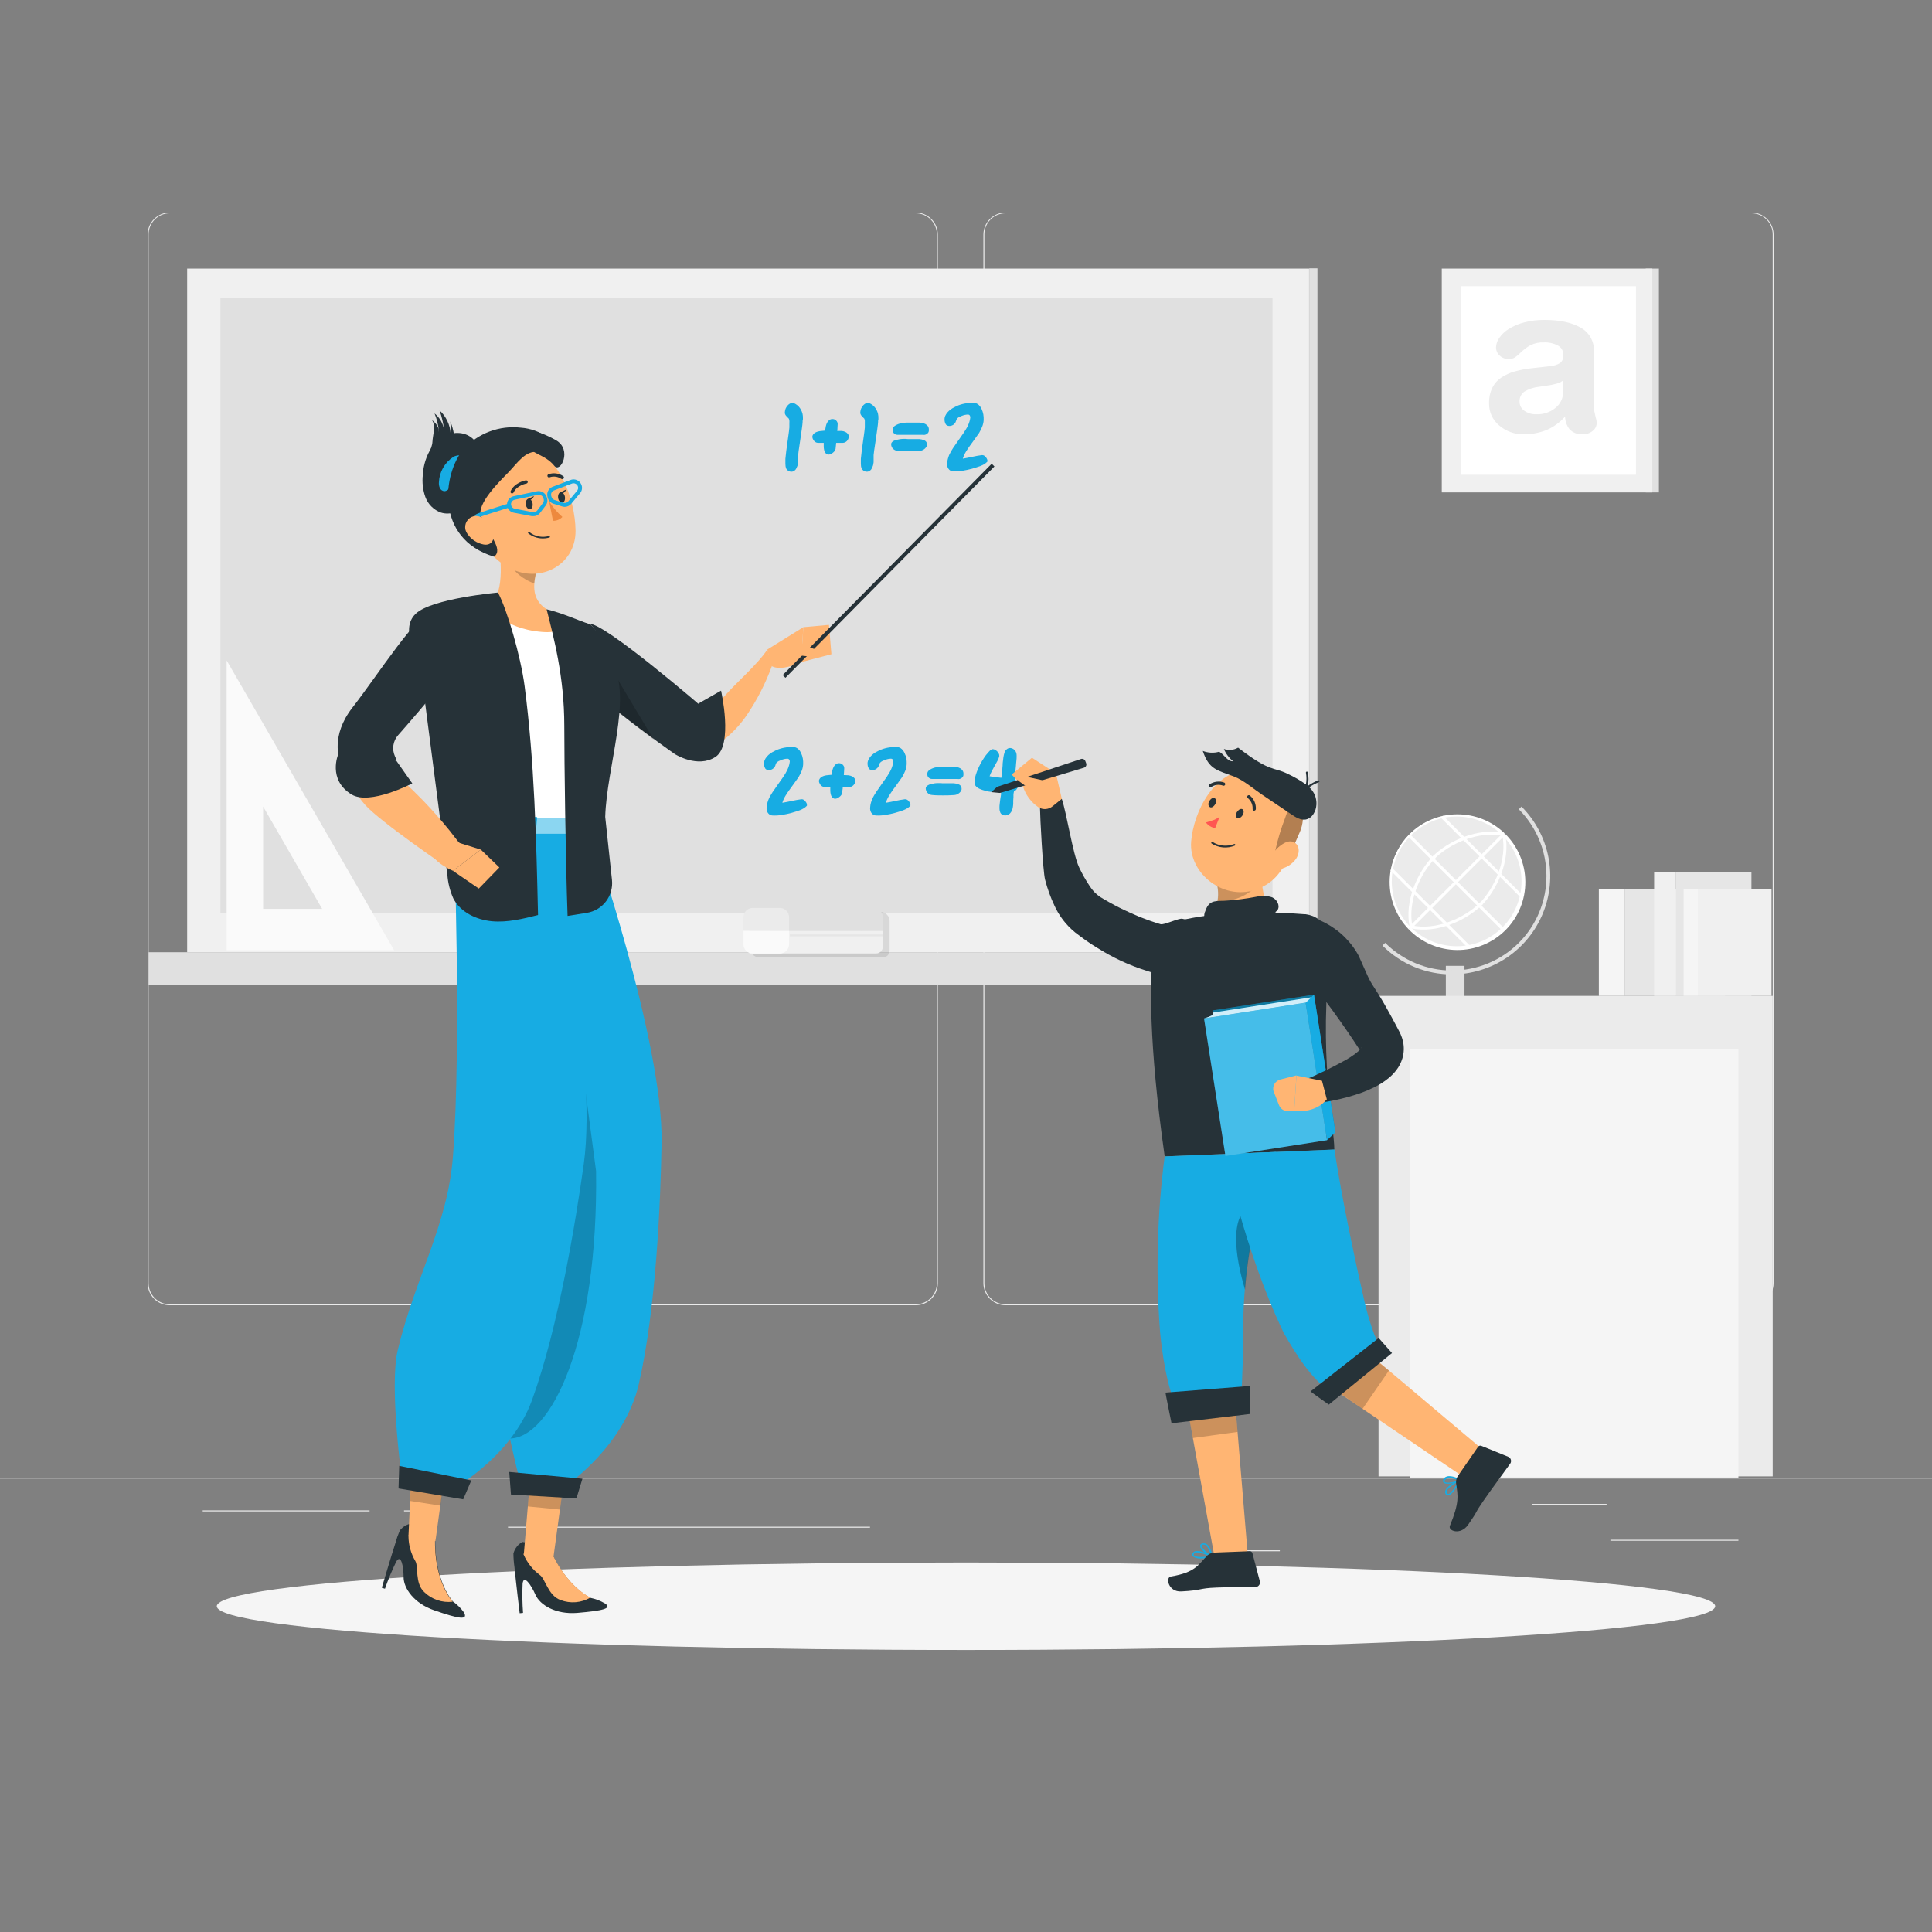 <svg width="500" height="500" viewBox="0 0 500 500" fill="none" xmlns="http://www.w3.org/2000/svg">
<rect x="0" y="0" width="500" height="500" fill="#808080" stroke="none"/>
<path d="M449.9 398.49H416.78V398.74H449.9V398.49Z" fill="#EBEBEB"/>
<path d="M331.22 401.21H322.53V401.46H331.22V401.21Z" fill="#EBEBEB"/>
<path d="M415.78 389.21H396.59V389.46H415.78V389.21Z" fill="#EBEBEB"/>
<path d="M95.65 390.89H52.46V391.14H95.65V390.89Z" fill="#EBEBEB"/>
<path d="M110.89 390.89H104.56V391.14H110.89V390.89Z" fill="#EBEBEB"/>
<path d="M225.15 395.11H131.47V395.36H225.15V395.11Z" fill="#EBEBEB"/>
<path d="M237 337.8H43.91C42.397 337.797 40.947 337.195 39.879 336.124C38.81 335.054 38.21 333.603 38.21 332.09V60.66C38.223 59.156 38.829 57.718 39.896 56.658C40.964 55.599 42.406 55.003 43.91 55H237C238.514 55 239.967 55.602 241.038 56.672C242.108 57.743 242.71 59.196 242.71 60.71V332.09C242.71 333.604 242.108 335.057 241.038 336.128C239.967 337.198 238.514 337.8 237 337.8ZM43.91 55.2C42.464 55.203 41.077 55.779 40.056 56.803C39.034 57.826 38.46 59.214 38.46 60.66V332.09C38.46 333.536 39.034 334.924 40.056 335.947C41.077 336.971 42.464 337.547 43.91 337.55H237C238.447 337.547 239.835 336.971 240.858 335.948C241.881 334.924 242.457 333.537 242.46 332.09V60.66C242.457 59.213 241.881 57.825 240.858 56.802C239.835 55.779 238.447 55.203 237 55.2H43.91Z" fill="#EBEBEB"/>
<path d="M453.31 337.8H260.21C258.696 337.797 257.246 337.195 256.175 336.125C255.105 335.054 254.503 333.604 254.5 332.09V60.66C254.516 59.155 255.124 57.717 256.193 56.658C257.262 55.598 258.705 55.002 260.21 55H453.31C454.812 55.005 456.252 55.602 457.317 56.662C458.382 57.721 458.987 59.158 459 60.66V332.09C459 333.601 458.401 335.05 457.335 336.121C456.268 337.191 454.821 337.795 453.31 337.8ZM260.21 55.2C258.763 55.203 257.375 55.779 256.352 56.802C255.329 57.825 254.753 59.213 254.75 60.66V332.09C254.753 333.537 255.329 334.924 256.352 335.948C257.375 336.971 258.763 337.547 260.21 337.55H453.31C454.757 337.547 456.145 336.971 457.168 335.948C458.191 334.924 458.767 333.537 458.77 332.09V60.66C458.767 59.213 458.191 57.825 457.168 56.802C456.145 55.779 454.757 55.203 453.31 55.2H260.21Z" fill="#EBEBEB"/>
<path d="M500 382.4H0V382.65H500V382.4Z" fill="#EBEBEB"/>
<path d="M429.32 69.51H425.91V127.43H429.32V69.51Z" fill="#E0E0E0"/>
<path d="M427.61 69.51H373.13V127.43H427.61V69.51Z" fill="#F0F0F0"/>
<path d="M423.38 74.07H378.02V122.86H423.38V74.07Z" fill="white"/>
<path d="M412.42 104.09C412.412 104.83 412.465 105.569 412.58 106.3C412.69 106.87 412.82 107.45 412.96 108.02C413.113 108.455 413.204 108.91 413.23 109.37C413.235 109.785 413.143 110.196 412.96 110.57C412.778 110.943 412.511 111.269 412.18 111.52C411.475 112.102 410.584 112.411 409.67 112.39C409.037 112.446 408.399 112.361 407.803 112.141C407.206 111.922 406.666 111.573 406.22 111.12C405.47 110.178 405.055 109.014 405.04 107.81C403.705 109.324 402.048 110.52 400.19 111.31C398.303 112.053 396.288 112.42 394.26 112.39C391.981 112.422 389.767 111.626 388.03 110.15C387.173 109.453 386.488 108.568 386.027 107.564C385.566 106.561 385.341 105.464 385.37 104.36C385.329 102.98 385.613 101.61 386.2 100.36C386.73 99.293 387.53 98.383 388.52 97.72C389.587 97.009 390.762 96.475 392 96.14C393.437 95.735 394.905 95.454 396.39 95.3L401.19 94.76C402.081 94.692 402.945 94.425 403.72 93.98C404.033 93.728 404.276 93.4 404.427 93.027C404.577 92.654 404.63 92.249 404.58 91.85C404.601 91.355 404.481 90.865 404.233 90.436C403.985 90.007 403.62 89.658 403.18 89.43C402.089 88.852 400.864 88.572 399.63 88.62C398.42 88.561 397.215 88.801 396.12 89.32C395.176 89.851 394.305 90.503 393.53 91.26C393.08 91.736 392.576 92.159 392.03 92.52C391.575 92.796 391.052 92.939 390.52 92.93C389.634 92.959 388.772 92.64 388.12 92.04C387.819 91.773 387.578 91.445 387.414 91.078C387.251 90.71 387.167 90.312 387.17 89.91C387.2 89.028 387.492 88.175 388.01 87.46C388.657 86.525 389.491 85.735 390.46 85.14C391.698 84.371 393.047 83.798 394.46 83.44C396.177 82.993 397.946 82.778 399.72 82.8C403.673 82.8 406.79 83.467 409.07 84.8C410.154 85.392 411.05 86.277 411.655 87.354C412.26 88.431 412.549 89.656 412.49 90.89L412.42 104.09ZM404.55 98.43C404.151 98.773 403.684 99.029 403.18 99.18C402.523 99.382 401.856 99.546 401.18 99.67L398.32 100.1C396.964 100.225 395.655 100.656 394.49 101.36C394.081 101.658 393.753 102.054 393.538 102.512C393.323 102.97 393.227 103.475 393.26 103.98C393.261 104.428 393.369 104.869 393.574 105.267C393.779 105.665 394.076 106.009 394.44 106.27C395.362 106.936 396.484 107.268 397.62 107.21C399.441 107.288 401.224 106.682 402.62 105.51C403.214 105.026 403.694 104.416 404.024 103.725C404.355 103.033 404.527 102.277 404.53 101.51L404.55 98.43Z" fill="#EBEBEB"/>
<path d="M446.45 230.04H420.44V257.73H446.45V230.04Z" fill="#E6E6E6"/>
<path d="M420.44 230.04H413.78V257.73H420.44V230.04Z" fill="#F5F5F5"/>
<path d="M453.27 225.77H433.73V257.73H453.27V225.77Z" fill="#E6E6E6"/>
<path d="M433.74 225.77H428.09V257.73H433.74V225.77Z" fill="#F0F0F0"/>
<path d="M458.47 230.04H439.49V257.73H458.47V230.04Z" fill="#F0F0F0"/>
<path d="M439.48 230.04H435.72V257.73H439.48V230.04Z" fill="#F5F5F5"/>
<path d="M379.01 249.96H374.18V260.3H379.01V249.96Z" fill="#E0E0E0"/>
<path d="M375.78 252.17C372.435 252.179 369.122 251.524 366.032 250.244C362.943 248.963 360.138 247.082 357.78 244.71L358.49 244.01C363.074 248.594 369.292 251.17 375.775 251.17C382.258 251.17 388.476 248.594 393.06 244.01C397.644 239.426 400.22 233.208 400.22 226.725C400.22 220.242 397.644 214.024 393.06 209.44L393.76 208.74C397.314 212.3 399.733 216.834 400.712 221.769C401.691 226.703 401.185 231.817 399.259 236.464C397.333 241.112 394.073 245.084 389.89 247.879C385.708 250.675 380.791 252.168 375.76 252.17H375.78Z" fill="#E0E0E0"/>
<path d="M458.77 257.73H356.76V382.08H458.77V257.73Z" fill="#EBEBEB"/>
<path d="M449.9 271.59H364.91V382.39H449.9V271.59Z" fill="#F5F5F5"/>
<path d="M376.95 245.24C386.433 245.24 394.12 237.553 394.12 228.07C394.12 218.587 386.433 210.9 376.95 210.9C367.467 210.9 359.78 218.587 359.78 228.07C359.78 237.553 367.467 245.24 376.95 245.24Z" fill="#EBEBEB"/>
<path d="M364.57 240.51C361.369 237.198 359.598 232.762 359.637 228.157C359.676 223.551 361.523 219.146 364.779 215.889C368.036 212.633 372.442 210.786 377.047 210.747C381.652 210.708 386.089 212.479 389.4 215.68L388.85 216.23C387.289 214.672 385.437 213.436 383.399 212.594C381.36 211.752 379.176 211.319 376.971 211.321C374.765 211.323 372.582 211.759 370.545 212.605C368.508 213.451 366.658 214.689 365.1 216.25C363.542 217.811 362.306 219.663 361.464 221.701C360.622 223.74 360.189 225.924 360.191 228.129C360.193 230.334 360.629 232.518 361.475 234.555C362.321 236.592 363.559 238.442 365.12 240L364.57 240.51Z" fill="white"/>
<path d="M364.57 240.51L365.12 239.97C366.679 241.528 368.529 242.764 370.566 243.607C372.602 244.45 374.785 244.884 376.989 244.883C379.193 244.883 381.375 244.448 383.411 243.604C385.447 242.76 387.297 241.524 388.855 239.965C390.413 238.406 391.649 236.556 392.492 234.519C393.335 232.483 393.769 230.3 393.768 228.096C393.768 225.892 393.333 223.71 392.489 221.674C391.645 219.638 390.409 217.788 388.85 216.23L389.4 215.68C391.076 217.3 392.413 219.238 393.332 221.38C394.252 223.522 394.736 225.826 394.755 228.157C394.775 230.488 394.331 232.8 393.448 234.957C392.565 237.114 391.261 239.075 389.613 240.723C387.965 242.371 386.004 243.675 383.847 244.558C381.69 245.441 379.378 245.885 377.047 245.865C374.716 245.846 372.412 245.362 370.27 244.442C368.128 243.523 366.19 242.186 364.57 240.51Z" fill="white"/>
<path d="M383.33 234.44L382.78 233.9C386.78 229.9 390.15 222.45 388.78 216.04L389.53 215.88C391 222.56 387.5 230.27 383.33 234.44Z" fill="white"/>
<path d="M365.13 240.25L365.3 239.49C371.7 240.89 379.13 237.55 383.15 233.49L383.7 234.03C379.53 238.25 371.81 241.71 365.13 240.25Z" fill="white"/>
<path d="M371.19 222.3L370.64 221.76C374.81 217.58 382.53 214.12 389.21 215.58L389.04 216.34C382.64 214.94 375.21 218.28 371.19 222.3Z" fill="white"/>
<path d="M364.84 240C363.38 233.32 366.84 225.61 371.01 221.43L371.56 221.98C367.56 225.98 364.19 233.43 365.56 239.84L364.84 240Z" fill="white"/>
<path d="M388.858 215.682L364.576 239.964L365.121 240.509L389.403 216.227L388.858 215.682Z" fill="white"/>
<path d="M373.448 211.086L372.903 211.63L393.459 232.186L394.003 231.642L373.448 211.086Z" fill="white"/>
<path d="M364.911 215.896L364.366 216.441L388.634 240.709L389.179 240.164L364.911 215.896Z" fill="white"/>
<path d="M360.369 224.697L359.825 225.242L379.836 245.253L380.38 244.708L360.369 224.697Z" fill="white"/>
<path d="M350.93 246.44H38.46V254.85H350.93V246.44Z" fill="#E0E0E0"/>
<path d="M340.95 69.44H338.82V246.37H340.95V69.44Z" fill="#E0E0E0"/>
<path d="M58.8 77.2H57.05V236.4H58.8V77.2Z" fill="#E0E0E0"/>
<path d="M338.79 69.51H48.44V246.44H338.79V69.51Z" fill="#F0F0F0"/>
<path d="M329.33 77.2H57.05V236.4H329.33V77.2Z" fill="#E0E0E0"/>
<path d="M58.66 170.92V245.92H102L58.66 170.92ZM68.1 208.74L83.37 235.21H68.1V208.74Z" fill="#FAFAFA"/>
<path opacity="0.1" d="M227.86 236H195.68V236.16C195.234 236.332 194.851 236.636 194.581 237.03C194.312 237.425 194.168 237.892 194.17 238.37V245.42C194.168 245.898 194.312 246.365 194.581 246.76C194.851 247.154 195.234 247.458 195.68 247.63V247.79H228.47C228.937 247.79 229.384 247.605 229.715 247.275C230.045 246.944 230.23 246.497 230.23 246.03V238.37C230.23 237.741 229.98 237.139 229.536 236.694C229.091 236.25 228.489 236 227.86 236Z" fill="black"/>
<path d="M228.48 240.87V245C228.48 245.232 228.434 245.462 228.345 245.676C228.256 245.89 228.125 246.084 227.961 246.248C227.796 246.412 227.601 246.541 227.387 246.629C227.172 246.717 226.942 246.761 226.71 246.76H193.92V240.86L228.48 240.87Z" fill="#F0F0F0"/>
<path d="M193.92 240.87V235H226.11C226.739 235 227.341 235.25 227.786 235.694C228.23 236.139 228.48 236.741 228.48 237.37V240.89L193.92 240.87Z" fill="#E0E0E0"/>
<path d="M204.21 240.87V244.4C204.207 245.028 203.957 245.629 203.513 246.073C203.069 246.517 202.468 246.767 201.84 246.77H194.78C194.469 246.77 194.161 246.709 193.873 246.59C193.586 246.47 193.324 246.296 193.104 246.076C192.884 245.856 192.71 245.595 192.59 245.307C192.471 245.019 192.41 244.711 192.41 244.4V240.87H204.21Z" fill="#FAFAFA"/>
<path d="M192.41 240.87V237.35C192.41 237.039 192.471 236.731 192.59 236.443C192.71 236.155 192.884 235.894 193.104 235.674C193.324 235.454 193.586 235.279 193.873 235.16C194.161 235.041 194.469 234.98 194.78 234.98H201.84C202.468 234.983 203.069 235.233 203.513 235.677C203.957 236.121 204.207 236.722 204.21 237.35V240.87H192.41Z" fill="#EBEBEB"/>
<path d="M228.47 241.83H204.42V242.33H228.47V241.83Z" fill="#E6E6E6"/>
<path d="M250 427.01C357.082 427.01 443.89 421.942 443.89 415.69C443.89 409.438 357.082 404.37 250 404.37C142.917 404.37 56.11 409.438 56.11 415.69C56.11 421.942 142.917 427.01 250 427.01Z" fill="#F5F5F5"/>
<path d="M207.73 108.81C207.73 109.56 207.6 110.31 207.51 111.05C207.42 111.79 207.3 112.53 207.19 113.29C207.08 114.05 206.98 114.79 206.86 115.54C206.74 116.29 206.63 117.05 206.56 117.8C206.57 117.98 206.57 118.16 206.56 118.34C206.549 118.52 206.549 118.7 206.56 118.88C206.57 119.053 206.57 119.227 206.56 119.4C206.56 119.58 206.56 119.75 206.51 119.92C206.488 120.141 206.441 120.359 206.37 120.57C206.3 120.78 206.213 120.984 206.11 121.18C206.016 121.397 205.872 121.589 205.69 121.74C205.516 121.894 205.306 122 205.08 122.05C204.764 122.109 204.438 122.063 204.15 121.92C203.872 121.785 203.642 121.569 203.49 121.3C203.409 121.107 203.349 120.906 203.31 120.7C203.278 120.488 203.262 120.274 203.26 120.06C203.245 119.84 203.245 119.62 203.26 119.4C203.26 119.18 203.26 118.97 203.26 118.75C203.32 118.09 203.4 117.43 203.48 116.75C203.56 116.07 203.65 115.41 203.75 114.75C203.85 114.09 203.94 113.38 204.04 112.69C204.14 112 204.23 111.32 204.29 110.63C204.29 110.44 204.29 110.25 204.29 110.05C204.29 109.85 204.29 109.64 204.29 109.45C204.31 109.257 204.31 109.063 204.29 108.87C204.271 108.683 204.22 108.5 204.14 108.33C204.01 108.21 203.88 108.09 203.75 107.95C203.616 107.823 203.492 107.686 203.38 107.54C203.276 107.393 203.196 107.231 203.14 107.06C203.099 106.876 203.099 106.684 203.14 106.5C203.164 106.235 203.228 105.976 203.33 105.73C203.438 105.482 203.58 105.25 203.75 105.04C203.918 104.827 204.121 104.644 204.35 104.5C204.581 104.354 204.84 104.258 205.11 104.22C205.244 104.254 205.375 104.301 205.5 104.36L205.87 104.55C206.176 104.73 206.456 104.952 206.7 105.21C206.939 105.473 207.144 105.766 207.31 106.08C207.476 106.397 207.604 106.733 207.69 107.08C207.772 107.441 207.808 107.81 207.8 108.18C207.795 108.283 207.795 108.387 207.8 108.49L207.73 108.81Z" fill="#17ACE3"/>
<path d="M219.63 113.23C219.604 113.409 219.546 113.581 219.46 113.74C219.371 113.901 219.26 114.049 219.13 114.18C218.996 114.302 218.844 114.404 218.68 114.48C218.513 114.557 218.333 114.601 218.15 114.61C217.863 114.61 217.573 114.61 217.28 114.61C216.99 114.61 216.7 114.61 216.4 114.61C216.4 114.86 216.34 115.11 216.33 115.37C216.318 115.628 216.291 115.885 216.25 116.14C216.215 116.351 216.129 116.55 216 116.72C215.871 116.889 215.719 117.041 215.55 117.17C215.378 117.313 215.186 117.431 214.98 117.52C214.778 117.607 214.56 117.651 214.34 117.65C214.052 117.603 213.793 117.445 213.62 117.21C213.447 116.98 213.331 116.713 213.28 116.43C213.211 116.125 213.178 115.813 213.18 115.5C213.18 115.18 213.18 114.88 213.18 114.61H212.43H211.66C211.451 114.604 211.247 114.542 211.07 114.43C210.891 114.329 210.737 114.189 210.62 114.02C210.497 113.854 210.396 113.672 210.32 113.48C210.242 113.28 210.217 113.062 210.25 112.85C210.343 112.545 210.533 112.279 210.79 112.09C211.047 111.907 211.335 111.772 211.64 111.69C211.967 111.604 212.302 111.55 212.64 111.53L213.57 111.44V111.2C213.605 110.901 213.655 110.604 213.72 110.31C213.789 109.998 213.896 109.696 214.04 109.41C214.185 109.146 214.378 108.912 214.61 108.72C214.864 108.526 215.18 108.43 215.5 108.45C215.673 108.45 215.843 108.487 216 108.56C216.152 108.632 216.291 108.73 216.41 108.85C216.529 108.964 216.624 109.1 216.69 109.25C216.754 109.409 216.788 109.579 216.79 109.75C216.754 110.045 216.737 110.343 216.74 110.64C216.741 110.938 216.717 111.236 216.67 111.53H216.95C217.253 111.511 217.557 111.511 217.86 111.53C218.167 111.566 218.467 111.647 218.75 111.77C219.011 111.884 219.24 112.059 219.42 112.28C219.524 112.412 219.597 112.567 219.634 112.731C219.67 112.895 219.669 113.066 219.63 113.23Z" fill="#17ACE3"/>
<path d="M227.26 108.81C227.26 109.56 227.13 110.31 227.04 111.05C226.95 111.79 226.84 112.53 226.72 113.29C226.6 114.05 226.51 114.79 226.39 115.54C226.27 116.29 226.16 117.05 226.09 117.8C226.1 117.98 226.1 118.16 226.09 118.34C226.079 118.52 226.079 118.7 226.09 118.88C226.1 119.053 226.1 119.227 226.09 119.4C226.09 119.58 226.09 119.75 226.04 119.92C226.018 120.141 225.971 120.359 225.9 120.57C225.83 120.78 225.743 120.984 225.64 121.18C225.546 121.397 225.402 121.589 225.22 121.74C225.046 121.894 224.836 122 224.61 122.05C224.294 122.109 223.968 122.063 223.68 121.92C223.404 121.782 223.175 121.567 223.02 121.3C222.939 121.107 222.879 120.906 222.84 120.7C222.808 120.488 222.792 120.274 222.79 120.06C222.775 119.84 222.775 119.62 222.79 119.4C222.79 119.18 222.79 118.97 222.79 118.75C222.85 118.09 222.93 117.43 223.01 116.75C223.09 116.07 223.18 115.41 223.28 114.75C223.38 114.09 223.47 113.38 223.57 112.69C223.67 112 223.76 111.32 223.82 110.63C223.82 110.44 223.82 110.25 223.82 110.05C223.82 109.85 223.82 109.64 223.82 109.45C223.84 109.257 223.84 109.063 223.82 108.87C223.801 108.683 223.75 108.5 223.67 108.33C223.54 108.21 223.41 108.09 223.28 107.95C223.146 107.823 223.022 107.686 222.91 107.54C222.806 107.393 222.726 107.231 222.67 107.06C222.629 106.876 222.629 106.684 222.67 106.5C222.694 106.235 222.758 105.976 222.86 105.73C222.968 105.482 223.11 105.25 223.28 105.04C223.448 104.827 223.651 104.644 223.88 104.5C224.111 104.354 224.37 104.258 224.64 104.22C224.774 104.254 224.905 104.301 225.03 104.36L225.4 104.55C225.706 104.73 225.986 104.952 226.23 105.21C226.469 105.473 226.674 105.766 226.84 106.08C227.011 106.395 227.139 106.731 227.22 107.08C227.302 107.441 227.338 107.81 227.33 108.18C227.325 108.283 227.325 108.387 227.33 108.49L227.26 108.81Z" fill="#17ACE3"/>
<path d="M239.9 115.28C239.841 115.486 239.738 115.677 239.6 115.84C239.47 116.009 239.315 116.157 239.14 116.28C238.968 116.402 238.779 116.5 238.58 116.57C238.383 116.648 238.172 116.689 237.96 116.69C236.96 116.76 236.03 116.79 235.07 116.78C234.11 116.77 233.17 116.78 232.22 116.67C232.007 116.656 231.799 116.598 231.61 116.5C231.428 116.412 231.262 116.294 231.12 116.15C230.978 115.999 230.86 115.827 230.77 115.64C230.684 115.444 230.636 115.234 230.63 115.02C230.614 114.862 230.653 114.703 230.74 114.57C230.818 114.441 230.924 114.332 231.05 114.25C231.176 114.156 231.314 114.078 231.46 114.02L231.89 113.87C232.219 113.782 232.553 113.711 232.89 113.66C233.221 113.613 233.555 113.589 233.89 113.59H234.43L234.97 113.64C235.34 113.64 235.72 113.64 236.11 113.64H236.73H237.03C237.133 113.655 237.237 113.655 237.34 113.64H237.91C238.115 113.655 238.319 113.685 238.52 113.73C238.715 113.77 238.905 113.827 239.09 113.9C239.261 113.967 239.42 114.061 239.56 114.18C239.692 114.302 239.789 114.458 239.84 114.63C239.911 114.839 239.931 115.062 239.9 115.28ZM240.38 111.28C240.409 111.478 240.377 111.68 240.29 111.86C240.2 112.026 240.073 112.17 239.92 112.28C239.761 112.397 239.581 112.482 239.39 112.53C239.202 112.564 239.008 112.564 238.82 112.53H232.28C232.083 112.54 231.886 112.499 231.71 112.41C231.544 112.328 231.398 112.213 231.28 112.07C231.166 111.923 231.087 111.752 231.05 111.57C231 111.38 231 111.18 231.05 110.99C231.077 110.822 231.145 110.664 231.25 110.53C231.352 110.399 231.474 110.285 231.61 110.19C231.748 110.093 231.896 110.009 232.05 109.94L232.5 109.74C232.824 109.621 233.159 109.538 233.5 109.49L234.5 109.37H235.01C235.18 109.359 235.35 109.359 235.52 109.37C235.86 109.37 236.2 109.37 236.52 109.37H236.84C236.95 109.38 237.06 109.38 237.17 109.37H237.5H237.84C238.133 109.375 238.424 109.408 238.71 109.47C239.001 109.526 239.281 109.627 239.54 109.77C239.787 109.907 239.999 110.098 240.16 110.33C240.335 110.607 240.412 110.934 240.38 111.26V111.28Z" fill="#17ACE3"/>
<path d="M255.55 119.45C255.294 119.727 254.998 119.963 254.67 120.15C254.352 120.339 254.017 120.5 253.67 120.63C253.32 120.76 252.96 120.88 252.6 120.99C252.24 121.1 251.88 121.2 251.54 121.31C250.74 121.52 249.94 121.7 249.12 121.83C248.308 121.969 247.483 122.02 246.66 121.98C246.398 121.986 246.14 121.912 245.92 121.77C245.714 121.636 245.54 121.458 245.41 121.25C245.271 121.03 245.176 120.786 245.13 120.53C245.096 120.271 245.096 120.009 245.13 119.75C245.158 119.412 245.218 119.077 245.31 118.75C245.397 118.409 245.507 118.075 245.64 117.75C245.779 117.438 245.936 117.134 246.11 116.84C246.28 116.54 246.46 116.25 246.64 115.97L248.03 113.97L249.43 111.97C249.62 111.69 249.81 111.39 249.99 111.08C250.178 110.785 250.345 110.478 250.49 110.16C250.64 109.835 250.77 109.501 250.88 109.16C250.984 108.834 251.058 108.499 251.1 108.16C251.12 108.051 251.12 107.939 251.1 107.83C251.08 107.731 251.043 107.636 250.99 107.55C250.938 107.469 250.865 107.404 250.78 107.36C250.686 107.298 250.572 107.273 250.46 107.29C250.197 107.299 249.936 107.332 249.68 107.39C249.421 107.45 249.167 107.53 248.92 107.63L248.23 107.92C248.001 108.036 247.8 108.2 247.64 108.4L247.54 108.63L247.45 108.84L247.38 109.05C247.331 109.223 247.246 109.383 247.13 109.52C247.022 109.667 246.894 109.798 246.75 109.91C246.601 110.01 246.439 110.09 246.27 110.15C246.103 110.209 245.927 110.239 245.75 110.24C245.513 110.261 245.276 110.208 245.07 110.09C244.966 110.032 244.875 109.953 244.803 109.859C244.731 109.764 244.679 109.655 244.65 109.54C244.539 109.34 244.474 109.118 244.46 108.89C244.435 108.657 244.435 108.423 244.46 108.19C244.52 107.832 244.657 107.491 244.86 107.19C245.065 106.867 245.314 106.574 245.6 106.32C245.889 106.059 246.204 105.828 246.54 105.63C246.88 105.44 247.22 105.26 247.54 105.11C248.24 104.796 248.975 104.568 249.73 104.43C250.476 104.297 251.233 104.243 251.99 104.27C252.464 104.269 252.922 104.448 253.27 104.77C253.607 105.083 253.873 105.465 254.05 105.89C254.253 106.319 254.398 106.773 254.48 107.24C254.56 107.719 254.59 108.205 254.57 108.69C254.542 109.288 254.41 109.877 254.18 110.43C253.958 110.994 253.69 111.539 253.38 112.06L252.2 113.72C251.81 114.27 251.42 114.81 251.01 115.36C250.6 115.91 250.28 116.42 249.95 116.96C249.617 117.503 249.358 118.088 249.18 118.7C250.01 118.56 250.83 118.4 251.65 118.22C252.47 118.04 253.29 117.89 254.11 117.78C254.324 117.763 254.538 117.816 254.72 117.93C254.89 118.047 255.039 118.192 255.16 118.36C255.283 118.508 255.384 118.673 255.46 118.85C255.539 119.04 255.57 119.246 255.55 119.45Z" fill="#17ACE3"/>
<path d="M208.83 208.52C208.578 208.797 208.284 209.033 207.96 209.22C207.641 209.408 207.306 209.568 206.96 209.7C206.6 209.83 206.25 209.95 205.88 210.06L204.83 210.38C204.03 210.59 203.22 210.77 202.4 210.9C201.588 211.04 200.763 211.09 199.94 211.05C199.681 211.055 199.426 210.982 199.21 210.84C198.999 210.709 198.821 210.531 198.69 210.32C198.559 210.097 198.468 209.854 198.42 209.6C198.381 209.341 198.381 209.078 198.42 208.82C198.439 208.481 198.496 208.146 198.59 207.82C198.675 207.478 198.789 207.143 198.93 206.82C199.065 206.508 199.219 206.204 199.39 205.91C199.57 205.61 199.74 205.32 199.92 205.04L201.31 203.04L202.72 201.04L203.28 200.15C203.462 199.849 203.629 199.538 203.78 199.22C203.929 198.895 204.056 198.561 204.16 198.22C204.269 197.896 204.343 197.56 204.38 197.22C204.4 197.111 204.4 196.999 204.38 196.89C204.36 196.791 204.323 196.696 204.27 196.61C204.218 196.529 204.145 196.464 204.06 196.42C203.961 196.36 203.845 196.335 203.73 196.35C203.467 196.359 203.206 196.392 202.95 196.45C202.694 196.509 202.443 196.589 202.2 196.69C201.97 196.78 201.74 196.87 201.51 196.98C201.276 197.093 201.071 197.257 200.91 197.46L200.81 197.69L200.72 197.9L200.66 198.11C200.607 198.281 200.522 198.44 200.41 198.58C200.301 198.726 200.169 198.854 200.02 198.96C199.876 199.07 199.713 199.155 199.54 199.21C199.376 199.269 199.204 199.299 199.03 199.3C198.79 199.322 198.549 199.27 198.34 199.15C198.236 199.092 198.145 199.013 198.073 198.919C198.001 198.824 197.949 198.715 197.92 198.6C197.808 198.401 197.746 198.178 197.74 197.95C197.72 197.717 197.72 197.483 197.74 197.25C197.8 196.892 197.937 196.551 198.14 196.25C198.351 195.931 198.599 195.639 198.88 195.38C199.173 195.119 199.491 194.888 199.83 194.69C200.154 194.499 200.488 194.326 200.83 194.17C201.534 193.858 202.273 193.629 203.03 193.49C203.772 193.357 204.526 193.304 205.28 193.33C205.755 193.327 206.213 193.506 206.56 193.83C206.903 194.138 207.169 194.522 207.34 194.95C207.547 195.377 207.691 195.832 207.77 196.3C207.85 196.779 207.88 197.265 207.86 197.75C207.83 198.347 207.702 198.935 207.48 199.49C207.25 200.052 206.98 200.597 206.67 201.12L205.49 202.78C205.11 203.33 204.71 203.87 204.3 204.42C203.89 204.97 203.58 205.48 203.24 206.02C202.911 206.565 202.652 207.15 202.47 207.76C203.3 207.62 204.13 207.46 204.95 207.28C205.77 207.1 206.58 206.95 207.41 206.84C207.621 206.825 207.831 206.878 208.01 206.99C208.183 207.104 208.332 207.25 208.45 207.42C208.58 207.565 208.684 207.731 208.76 207.91C208.829 208.105 208.853 208.314 208.83 208.52Z" fill="#17ACE3"/>
<path d="M221.33 202.3C221.308 202.48 221.251 202.653 221.16 202.81C221.071 202.971 220.96 203.119 220.83 203.25C220.696 203.372 220.544 203.474 220.38 203.55C220.217 203.627 220.04 203.671 219.86 203.68C219.56 203.68 219.27 203.68 218.98 203.68C218.69 203.68 218.4 203.68 218.1 203.68C218.1 203.93 218.1 204.18 218.03 204.44C218.018 204.698 217.991 204.955 217.95 205.21C217.919 205.422 217.833 205.622 217.7 205.79C217.571 205.959 217.419 206.111 217.25 206.24C217.08 206.381 216.891 206.499 216.69 206.59C216.484 206.677 216.263 206.721 216.04 206.72C215.752 206.673 215.493 206.515 215.32 206.28C215.152 206.047 215.036 205.781 214.98 205.5C214.916 205.194 214.883 204.883 214.88 204.57C214.88 204.25 214.88 203.95 214.88 203.68H214.14H213.37C213.158 203.672 212.951 203.61 212.77 203.5C212.591 203.399 212.437 203.259 212.32 203.09C212.204 202.921 212.106 202.74 212.03 202.55C211.939 202.353 211.914 202.132 211.96 201.92C212.053 201.615 212.243 201.349 212.5 201.16C212.755 200.979 213.039 200.844 213.34 200.76C213.667 200.675 214.002 200.621 214.34 200.6L215.27 200.51V200.27C215.305 199.971 215.355 199.674 215.42 199.38C215.488 199.066 215.599 198.763 215.75 198.48C215.888 198.212 216.083 197.977 216.32 197.79C216.573 197.593 216.89 197.497 217.21 197.52C217.379 197.52 217.547 197.557 217.7 197.63C217.854 197.7 217.993 197.798 218.11 197.92C218.229 198.034 218.324 198.17 218.39 198.32C218.458 198.478 218.493 198.648 218.49 198.82C218.49 199.12 218.44 199.42 218.44 199.71C218.439 200.008 218.419 200.305 218.38 200.6H218.66C218.961 200.598 219.261 200.614 219.56 200.65C219.867 200.686 220.167 200.767 220.45 200.89C220.712 201.001 220.943 201.177 221.12 201.4C221.217 201.526 221.286 201.672 221.322 201.827C221.358 201.982 221.361 202.144 221.33 202.3Z" fill="#17ACE3"/>
<path d="M235.61 208.52C235.358 208.797 235.064 209.033 234.74 209.22C234.421 209.409 234.087 209.57 233.74 209.7C233.39 209.83 233.03 209.95 232.67 210.06L231.61 210.38C230.813 210.595 230.005 210.768 229.19 210.9C228.378 211.04 227.553 211.09 226.73 211.05C226.468 211.054 226.211 210.981 225.99 210.84C225.784 210.706 225.61 210.528 225.48 210.32C225.349 210.097 225.258 209.854 225.21 209.6C225.166 209.342 225.166 209.078 225.21 208.82C225.229 208.481 225.286 208.146 225.38 207.82C225.465 207.478 225.579 207.143 225.72 206.82C225.855 206.508 226.009 206.204 226.18 205.91C226.35 205.61 226.53 205.32 226.71 205.04L228.1 203.04L229.51 201.04C229.69 200.76 229.88 200.46 230.06 200.15C230.249 199.851 230.42 199.54 230.57 199.22C230.719 198.895 230.846 198.561 230.95 198.22C231.054 197.894 231.128 197.559 231.17 197.22C231.195 197.111 231.195 196.999 231.17 196.89C231.153 196.791 231.12 196.697 231.07 196.61C231.018 196.529 230.945 196.464 230.86 196.42C230.761 196.36 230.645 196.335 230.53 196.35C230.267 196.359 230.006 196.392 229.75 196.45C229.491 196.51 229.237 196.59 228.99 196.69C228.76 196.78 228.54 196.87 228.31 196.98C228.076 197.093 227.871 197.257 227.71 197.46L227.61 197.69L227.52 197.9L227.46 198.11C227.403 198.279 227.319 198.438 227.21 198.58C227.098 198.724 226.967 198.852 226.82 198.96C226.674 199.069 226.512 199.153 226.34 199.21C226.176 199.269 226.004 199.299 225.83 199.3C225.59 199.322 225.349 199.27 225.14 199.15C225.036 199.092 224.945 199.013 224.873 198.919C224.801 198.824 224.749 198.716 224.72 198.6C224.608 198.401 224.546 198.178 224.54 197.95C224.51 197.718 224.51 197.482 224.54 197.25C224.6 196.892 224.737 196.551 224.94 196.25C225.148 195.929 225.396 195.636 225.68 195.38C225.969 195.119 226.284 194.888 226.62 194.69C226.96 194.5 227.3 194.32 227.62 194.17C228.32 193.856 229.055 193.628 229.81 193.49C230.556 193.357 231.313 193.304 232.07 193.33C232.545 193.327 233.003 193.506 233.35 193.83C233.687 194.143 233.953 194.525 234.13 194.95C234.337 195.377 234.481 195.832 234.56 196.3C234.64 196.779 234.67 197.265 234.65 197.75C234.62 198.347 234.492 198.935 234.27 199.49C234.04 200.052 233.77 200.597 233.46 201.12L232.28 202.78C231.9 203.33 231.5 203.87 231.09 204.42C230.68 204.97 230.37 205.48 230.03 206.02C229.701 206.565 229.442 207.15 229.26 207.76C230.09 207.62 230.92 207.46 231.73 207.28C232.54 207.1 233.37 206.95 234.2 206.84C234.411 206.825 234.621 206.878 234.8 206.99C234.973 207.104 235.122 207.25 235.24 207.42C235.37 207.563 235.472 207.729 235.54 207.91C235.614 208.104 235.638 208.314 235.61 208.52Z" fill="#17ACE3"/>
<path d="M248.85 204.35C248.79 204.553 248.692 204.744 248.56 204.91C248.426 205.079 248.268 205.227 248.09 205.35C247.918 205.472 247.729 205.57 247.53 205.64C247.334 205.712 247.128 205.753 246.92 205.76C245.92 205.83 244.98 205.86 244.02 205.85C243.06 205.84 242.12 205.85 241.17 205.74C240.957 205.726 240.749 205.668 240.56 205.57C240.188 205.394 239.893 205.088 239.73 204.71C239.64 204.515 239.589 204.304 239.58 204.09C239.569 203.932 239.607 203.775 239.69 203.64C239.768 203.511 239.874 203.402 240 203.32C240.127 203.228 240.265 203.151 240.41 203.09L240.84 202.94C241.169 202.852 241.503 202.781 241.84 202.73C242.171 202.683 242.505 202.66 242.84 202.66H243.39L243.93 202.71C244.29 202.71 244.67 202.71 245.06 202.71H245.68H245.98C246.083 202.725 246.187 202.725 246.29 202.71H246.86C247.065 202.725 247.269 202.755 247.47 202.8C247.665 202.84 247.855 202.897 248.04 202.97C248.213 203.033 248.372 203.128 248.51 203.25C248.642 203.372 248.739 203.528 248.79 203.7C248.861 203.909 248.881 204.132 248.85 204.35ZM249.33 200.35C249.364 200.548 249.333 200.752 249.24 200.93C249.15 201.096 249.023 201.24 248.87 201.35C248.712 201.469 248.532 201.554 248.34 201.6C248.152 201.634 247.958 201.634 247.77 201.6H241.23C241.036 201.612 240.842 201.57 240.67 201.48C240.499 201.401 240.349 201.285 240.23 201.14C240.116 200.993 240.037 200.822 240 200.64C239.96 200.449 239.96 200.251 240 200.06C240.027 199.892 240.095 199.734 240.2 199.6C240.302 199.469 240.424 199.355 240.56 199.26C240.698 199.159 240.845 199.072 241 199L241.45 198.8C241.774 198.681 242.109 198.598 242.45 198.55L243.45 198.43H243.96C244.13 198.419 244.3 198.419 244.47 198.43C244.81 198.43 245.16 198.43 245.47 198.43H245.8C245.906 198.44 246.014 198.44 246.12 198.43H246.45H246.79C247.083 198.435 247.374 198.468 247.66 198.53C247.951 198.584 248.231 198.686 248.49 198.83C248.737 198.967 248.949 199.158 249.11 199.39C249.287 199.67 249.365 200.001 249.33 200.33V200.35Z" fill="#17ACE3"/>
<path d="M263.52 203.27C263.452 203.59 263.326 203.895 263.15 204.17C262.98 204.455 262.725 204.679 262.42 204.81C262.383 204.931 262.356 205.055 262.34 205.18L262.28 205.55C262.28 205.82 262.28 206.09 262.28 206.37L262.22 207.19C262.22 207.46 262.22 207.72 262.22 207.98C262.22 208.24 262.17 208.51 262.14 208.78C262.109 209.028 262.055 209.272 261.98 209.51C261.903 209.756 261.789 209.989 261.64 210.2C261.501 210.41 261.325 210.593 261.12 210.74C260.875 210.911 260.589 211.012 260.292 211.033C259.994 211.055 259.696 210.995 259.43 210.86C259.282 210.789 259.151 210.688 259.045 210.562C258.94 210.436 258.863 210.288 258.82 210.13C258.698 209.811 258.644 209.471 258.66 209.13C258.66 208.75 258.66 208.38 258.72 208.03C258.78 207.68 258.81 207.21 258.87 206.83C258.915 206.632 258.948 206.432 258.97 206.23L259.06 205.64C259.045 205.534 259.045 205.426 259.06 205.32C259.076 205.217 259.076 205.113 259.06 205.01C258.91 205 258.76 205 258.61 205.01H258.17C257.62 205.01 257.07 205.01 256.53 204.94C255.994 204.896 255.465 204.795 254.95 204.64L254.23 204.43C253.984 204.353 253.743 204.26 253.51 204.15C253.284 204.047 253.069 203.919 252.87 203.77C252.678 203.615 252.51 203.433 252.37 203.23C252.276 203.057 252.222 202.866 252.21 202.67C252.195 202.46 252.195 202.25 252.21 202.04C252.267 201.531 252.374 201.028 252.53 200.54C252.69 200.04 252.87 199.54 253.07 199.07C253.27 198.6 253.53 198.07 253.78 197.6C254.03 197.13 254.32 196.66 254.62 196.2C254.767 195.96 254.927 195.73 255.1 195.51C255.27 195.28 255.45 195.07 255.64 194.86C255.83 194.65 255.98 194.48 256.16 194.29C256.345 194.109 256.567 193.969 256.81 193.88C257.046 193.868 257.281 193.92 257.49 194.03C257.688 194.138 257.873 194.269 258.04 194.42C258.199 194.595 258.34 194.786 258.46 194.99C258.578 195.2 258.634 195.439 258.62 195.68C258.514 196.117 258.349 196.537 258.13 196.93C257.9 197.32 257.68 197.72 257.46 198.12C257.24 198.52 256.95 199.03 256.72 199.49C256.487 199.945 256.28 200.412 256.1 200.89C256.6 200.98 257.1 201.06 257.61 201.11L259.14 201.3C259.212 200.95 259.266 200.596 259.3 200.24L259.39 199.17C259.39 198.83 259.45 198.48 259.47 198.17C259.49 197.86 259.47 197.46 259.54 197.12C259.61 196.78 259.62 196.35 259.68 195.97C259.741 195.577 259.832 195.189 259.95 194.81C259.996 194.633 260.07 194.464 260.17 194.31C260.269 194.156 260.394 194.021 260.54 193.91C260.679 193.792 260.838 193.7 261.01 193.64C261.181 193.588 261.362 193.571 261.54 193.59C261.779 193.612 262.008 193.691 262.21 193.82C262.403 193.937 262.573 194.09 262.71 194.27C262.849 194.457 262.954 194.667 263.02 194.89C263.082 195.118 263.109 195.354 263.1 195.59C263.1 196.04 263.1 196.49 263.03 196.94C262.96 197.39 262.96 197.84 262.91 198.29C262.86 198.74 262.83 199.2 262.78 199.65C262.73 200.1 262.69 200.56 262.65 201.02C262.64 201.146 262.64 201.273 262.65 201.4C262.665 201.526 262.665 201.654 262.65 201.78C262.948 201.926 263.2 202.151 263.38 202.43C263.507 202.691 263.555 202.982 263.52 203.27Z" fill="#17ACE3"/>
<path d="M311.12 403.31C310.269 403.443 309.399 403.254 308.68 402.78C308.591 402.658 308.542 402.511 308.542 402.36C308.542 402.209 308.591 402.062 308.68 401.94C308.806 401.708 309.018 401.536 309.27 401.46C310.63 401.03 313.56 402.55 313.69 402.62C313.726 402.638 313.755 402.668 313.773 402.704C313.79 402.74 313.797 402.78 313.79 402.82C313.785 402.859 313.767 402.895 313.74 402.924C313.714 402.952 313.678 402.972 313.64 402.98C312.813 403.171 311.969 403.281 311.12 403.31ZM309.75 401.77C309.624 401.77 309.499 401.79 309.38 401.83C309.3 401.846 309.225 401.88 309.16 401.931C309.096 401.981 309.045 402.046 309.01 402.12C308.87 402.37 308.93 402.48 309.01 402.54C309.42 403.06 311.49 402.99 313.01 402.75C311.996 402.219 310.889 401.886 309.75 401.77Z" fill="#17ACE3"/>
<path d="M313.59 403H313.51C312.51 402.6 310.46 400.9 310.6 400C310.6 399.77 310.77 399.49 311.3 399.42C311.493 399.392 311.691 399.403 311.88 399.453C312.069 399.502 312.246 399.59 312.4 399.71C313.48 400.53 313.79 402.71 313.8 402.84C313.806 402.874 313.801 402.91 313.787 402.942C313.773 402.974 313.749 403.001 313.72 403.02C313.676 403.028 313.63 403.021 313.59 403ZM311.45 399.75H311.34C310.99 399.75 310.97 399.93 310.96 399.98C310.96 400.54 312.28 401.88 313.32 402.45C313.187 401.521 312.771 400.655 312.13 399.97C311.938 399.815 311.696 399.737 311.45 399.75Z" fill="#17ACE3"/>
<path d="M323.29 406.88L315.09 407.21L308.51 371.05L307.92 367.78L307.52 365.59H319.86L319.92 366.36L320.28 370.58L323.29 406.88Z" fill="#FFB573"/>
<path d="M314.41 401.8L323.41 401.45C323.573 401.44 323.734 401.488 323.866 401.585C323.997 401.682 324.091 401.821 324.13 401.98L326.04 409.21C326.123 409.516 326.081 409.843 325.923 410.118C325.766 410.394 325.506 410.596 325.2 410.68C325.117 410.694 325.033 410.694 324.95 410.68C321.71 410.76 318.83 410.68 314.81 410.86C310.06 411.04 311.29 411.57 305.71 411.86C302.35 412.04 301.58 408.24 303 408C309.49 406.92 310.09 404.92 312.52 402.49C313.047 402.041 313.718 401.796 314.41 401.8Z" fill="#263238"/>
<path d="M304 252.81H303.37L302.87 252.73L301.92 252.58C301.3 252.47 300.71 252.34 300.11 252.21C298.93 251.94 297.78 251.61 296.65 251.21C294.407 250.499 292.212 249.644 290.08 248.65C287.963 247.653 285.909 246.528 283.93 245.28C282.93 244.69 281.93 244.03 281.02 243.38C280.11 242.73 279.2 242.04 278.2 241.28C275.938 239.426 274.128 237.079 272.91 234.42C271.879 232.243 271.059 229.973 270.46 227.64C269.9 225.43 269.16 211.36 269.15 209.11L274.78 206.72C276.08 210.53 277.59 220.82 279.27 224.47C280.057 226.142 280.966 227.753 281.99 229.29C282.699 230.432 283.644 231.411 284.76 232.16C285.51 232.59 286.4 233.16 287.22 233.59C288.04 234.02 288.9 234.53 289.77 234.94C290.64 235.35 291.49 235.79 292.37 236.17C293.25 236.55 294.13 236.92 295 237.32C296.77 238.01 298.55 238.65 300.35 239.18C301.23 239.46 305.12 237.54 306 237.78L307.3 238.08L308.36 238.3L304 252.81Z" fill="#263238"/>
<path d="M274.79 206.74L273.28 200.16L264.73 203.48C265.408 205.692 266.819 207.606 268.73 208.91C269.289 209.262 269.945 209.429 270.604 209.386C271.263 209.343 271.892 209.092 272.4 208.67L274.79 206.74Z" fill="#FFB573"/>
<path d="M267.07 196.1L261.81 200.45L264.73 203.48L273.27 200.15L267.07 196.1Z" fill="#FFB573"/>
<path d="M298.42 246C297.58 253.73 297.22 269.7 301.42 299.27L345.32 297.52C345.32 291.31 341.06 272.85 344.43 245.07C344.682 243.077 344.133 241.066 342.903 239.478C341.673 237.889 339.863 236.854 337.87 236.6H337.6C335.45 236.42 333.06 236.28 330.73 236.26C324.498 236.146 318.264 236.393 312.06 237C309.67 237.31 307.34 237.78 305.34 238.23C303.524 238.649 301.883 239.622 300.643 241.014C299.404 242.405 298.627 244.148 298.42 246Z" fill="#263238"/>
<path d="M326.44 222.06C326.15 227.81 326.74 234.46 330.17 237.22C325.055 241.152 319.404 244.334 313.39 246.67C307.3 241.89 310.39 238.37 310.39 238.37C316.06 235.6 315.88 231.37 314.39 226.81L323 220C324.4 218.68 326.54 219.94 326.44 222.06Z" fill="#FFB573"/>
<path opacity="0.2" d="M326.44 222.06C326.55 219.95 324.44 218.68 322.97 219.98L314.38 226.84C315.169 228.851 315.411 231.035 315.08 233.17C317.013 233.336 318.958 233.034 320.75 232.29C323.072 231.38 325.066 229.791 326.47 227.73C326.34 225.843 326.33 223.949 326.44 222.06Z" fill="black"/>
<path d="M336.31 215.51C335.87 216.51 335.46 217.44 335.09 218.33C332.54 224.18 330.75 227.9 325.71 229.97C317.01 233.55 307.57 226.18 308.27 217.76C308.9 210.17 314.18 199.16 323.76 199.18C331.25 199.18 336.76 204.57 337.17 210.51C337.307 212.222 337.012 213.942 336.31 215.51Z" fill="#FFB573"/>
<path d="M313.57 218.31C314.454 218.874 315.461 219.217 316.505 219.309C317.55 219.402 318.601 219.241 319.57 218.84C319.596 218.827 319.62 218.809 319.639 218.787C319.658 218.764 319.673 218.739 319.682 218.711C319.691 218.683 319.695 218.653 319.693 218.624C319.691 218.595 319.683 218.566 319.67 218.54C319.657 218.514 319.639 218.49 319.617 218.471C319.594 218.452 319.569 218.437 319.541 218.428C319.513 218.419 319.483 218.415 319.454 218.417C319.425 218.419 319.396 218.427 319.37 218.44C318.47 218.792 317.499 218.927 316.537 218.835C315.575 218.743 314.647 218.426 313.83 217.91C313.777 217.88 313.714 217.871 313.654 217.886C313.595 217.901 313.543 217.938 313.51 217.99C313.493 218.015 313.481 218.043 313.475 218.073C313.468 218.102 313.468 218.133 313.474 218.162C313.479 218.192 313.491 218.22 313.507 218.246C313.524 218.271 313.545 218.293 313.57 218.31Z" fill="#263238"/>
<path d="M321.56 211C321.18 211.62 320.56 211.92 320.15 211.67C319.74 211.42 319.72 210.73 320.15 210.11C320.58 209.49 321.15 209.19 321.56 209.44C321.97 209.69 321.94 210.42 321.56 211Z" fill="#263238"/>
<path d="M314.47 208.17C314.09 208.79 313.47 209.17 313.06 208.84C312.65 208.51 312.62 207.9 313 207.28C313.38 206.66 314 206.28 314.42 206.61C314.84 206.94 314.84 207.56 314.47 208.17Z" fill="#263238"/>
<path d="M324.39 209.77C324.32 209.73 324.263 209.671 324.224 209.601C324.185 209.53 324.167 209.45 324.17 209.37C324.206 208.84 324.115 208.308 323.902 207.821C323.69 207.333 323.363 206.904 322.95 206.57C322.904 206.537 322.865 206.496 322.835 206.448C322.805 206.4 322.785 206.346 322.776 206.291C322.766 206.235 322.768 206.178 322.781 206.123C322.794 206.068 322.817 206.016 322.85 205.97C322.913 205.879 323.009 205.816 323.117 205.796C323.226 205.775 323.338 205.798 323.43 205.86C323.958 206.28 324.377 206.821 324.652 207.437C324.927 208.053 325.05 208.726 325.01 209.4C325 209.515 324.945 209.621 324.857 209.696C324.769 209.771 324.655 209.808 324.54 209.8H324.38L324.39 209.77Z" fill="#263238"/>
<path d="M313.1 203.78C313.019 203.747 312.95 203.692 312.9 203.62C312.862 203.574 312.835 203.521 312.82 203.463C312.804 203.406 312.801 203.346 312.811 203.287C312.82 203.229 312.842 203.173 312.875 203.123C312.907 203.074 312.95 203.032 313 203C313.56 202.621 314.203 202.382 314.874 202.302C315.546 202.221 316.227 202.303 316.86 202.54C316.961 202.593 317.036 202.684 317.072 202.792C317.107 202.9 317.099 203.017 317.05 203.12C317 203.217 316.916 203.291 316.814 203.328C316.712 203.365 316.6 203.362 316.5 203.32C315.994 203.132 315.45 203.07 314.916 203.14C314.381 203.21 313.871 203.409 313.43 203.72C313.331 203.779 313.214 203.8 313.1 203.78Z" fill="#263238"/>
<path d="M315.63 211.4C314.11 212.4 313.93 212.22 312.1 212.86C312.674 213.635 313.528 214.155 314.48 214.31L315.63 211.4Z" fill="#FF5652"/>
<path opacity="0.3" d="M336.31 215.51C335.87 216.51 335.46 217.44 335.09 218.33C334.401 218.066 333.649 218.013 332.93 218.18C331.77 218.511 330.751 219.213 330.03 220.18C330.666 217.278 331.525 214.429 332.6 211.66C332.95 210.77 333.19 209.29 334.37 209.41C335.372 209.581 336.326 209.963 337.17 210.53C337.304 212.236 337.008 213.948 336.31 215.51Z" fill="black"/>
<path d="M335 222.78C333.882 224.047 332.323 224.841 330.64 225C328.55 225.11 328.26 222.92 329.47 221C330.55 219.27 332.96 217.13 334.75 217.91C336.54 218.69 336.48 221.17 335 222.78Z" fill="#FFB573"/>
<path opacity="0.2" d="M319.92 366.36L320.28 370.58L308.71 372.16L307.92 367.78L307.22 367.86L306.65 361.01L306.6 360.41L320.84 359.84L321.21 361.89L321.95 366.12L319.92 366.36Z" fill="black"/>
<path d="M301.41 299.28C299.471 314.287 299.069 329.452 300.21 344.54C301.21 355.35 303.21 360.81 303.21 360.81L321.21 361.89C321.21 361.89 321.61 356.16 321.75 346.07C321.32 318.14 330.28 298.12 330.28 298.12L301.41 299.28Z" fill="#17ACE3"/>
<path opacity="0.3" d="M324.88 311.51C317.65 313.38 319.75 325.57 322.22 333.79C322.811 326.287 324.049 318.85 325.92 311.56L324.88 311.51Z" fill="black"/>
<path d="M376.63 385.36C376.03 386.23 375.34 386.99 374.75 387C374.599 386.996 374.453 386.947 374.33 386.86C374.208 386.773 374.113 386.651 374.06 386.51C374.009 386.388 373.983 386.257 373.983 386.125C373.983 385.993 374.009 385.862 374.06 385.74C374.54 384.4 377.51 382.97 377.65 382.9C377.698 382.882 377.751 382.882 377.799 382.901C377.847 382.919 377.886 382.954 377.91 383C377.93 383.051 377.93 383.109 377.91 383.16C377.551 383.931 377.123 384.667 376.63 385.36ZM374.63 385.53C374.551 385.628 374.49 385.74 374.45 385.86C374.418 385.934 374.401 386.014 374.401 386.095C374.401 386.176 374.418 386.256 374.45 386.33C374.57 386.58 374.7 386.61 374.78 386.61C375.44 386.61 376.63 384.89 377.32 383.51C376.29 383.991 375.366 384.671 374.6 385.51L374.63 385.53Z" fill="#17ACE3"/>
<path d="M377.86 383.19H377.79C376.85 383.75 374.28 384.36 373.61 383.7C373.45 383.55 373.31 383.27 373.56 382.8C373.657 382.626 373.788 382.474 373.947 382.354C374.105 382.233 374.287 382.147 374.48 382.1C375.78 381.73 377.74 382.8 377.82 382.84C377.848 382.859 377.872 382.884 377.889 382.914C377.906 382.943 377.917 382.976 377.92 383.01C377.916 383.074 377.895 383.136 377.86 383.19ZM374 383L373.93 383.1C373.76 383.41 373.87 383.51 373.93 383.53C374.34 383.92 376.25 383.63 377.33 383.13C376.502 382.679 375.557 382.491 374.62 382.59C374.368 382.642 374.146 382.789 374 383Z" fill="#17ACE3"/>
<path d="M386.81 377.77L382.14 384.53L346.83 360.68L355.38 351.26L386.81 377.77Z" fill="#FFB573"/>
<path d="M377.41 381.82L382.51 374.44C382.601 374.304 382.737 374.204 382.894 374.157C383.05 374.109 383.219 374.117 383.37 374.18L390.3 377C390.446 377.057 390.579 377.143 390.692 377.252C390.805 377.361 390.895 377.491 390.958 377.635C391.02 377.78 391.053 377.935 391.055 378.091C391.057 378.248 391.028 378.404 390.97 378.55C390.937 378.64 390.89 378.725 390.83 378.8C388.95 381.43 386.14 385.17 383.83 388.52C381.13 392.44 383.11 390.02 379.94 394.61C378.02 397.39 374.69 396.22 375.23 394.88C377.73 388.79 377.32 387.21 376.83 383.82C376.762 383.104 376.97 382.389 377.41 381.82Z" fill="#263238"/>
<path opacity="0.2" d="M343.83 358.5L352.63 364.6L359.45 354.7L351.08 348L343.83 358.5Z" fill="black"/>
<path d="M317 298.66C317 298.66 321.79 323.06 332.15 344.8C339.87 358.68 344.26 359.8 344.26 359.8L357.64 349.71C357.64 349.71 355.46 346.24 353.36 337.85C347.15 310.76 345.36 297.49 345.36 297.49L317 298.66Z" fill="#17ACE3"/>
<path d="M339.16 360.1C339.16 360.16 343.89 363.51 343.89 363.51L360.25 350.17L356.8 346.28L339.16 360.1Z" fill="#263238"/>
<path d="M323.48 358.68V365.94L321.96 366.12L319.96 366.36L307.96 367.78L307.26 367.86L303.19 368.34C303.19 368.34 301.56 360.4 301.64 360.4L303.04 360.29L321.43 358.85L323.48 358.68Z" fill="#263238"/>
<path d="M340.062 257.415L313.778 261.507L319.322 297.108L345.605 293.016L340.062 257.415Z" fill="#17ACE3"/>
<path opacity="0.3" d="M340.062 257.415L313.778 261.507L319.322 297.108L345.605 293.016L340.062 257.415Z" fill="black"/>
<path d="M337.88 259.47L340.06 257.42L345.61 293.02L343.42 295.08L337.88 259.47Z" fill="#17ACE3"/>
<path d="M337.885 259.476L311.601 263.568L317.144 299.169L343.428 295.077L337.885 259.476Z" fill="#17ACE3"/>
<path opacity="0.2" d="M337.885 259.476L311.601 263.568L317.144 299.169L343.428 295.077L337.885 259.476Z" fill="white"/>
<path d="M313.87 262.06C313.903 262.19 313.9 262.327 313.861 262.455C313.822 262.584 313.749 262.7 313.65 262.79C313.007 263.107 312.338 263.368 311.65 263.57L337.93 259.47L339.39 258.1L313.87 262.06Z" fill="#17ACE3"/>
<g opacity="0.8">
<path d="M313.87 262.06C313.903 262.19 313.9 262.327 313.861 262.455C313.822 262.584 313.749 262.7 313.65 262.79C313.007 263.107 312.338 263.368 311.65 263.57L337.93 259.47L339.39 258.1L313.87 262.06Z" fill="white"/>
</g>
<path d="M341.72 238.25C345.602 239.948 348.869 242.796 351.08 246.41C351.82 247.34 353.81 252.78 355.08 254.7C356.35 256.62 357.54 258.55 358.66 260.54C359.78 262.53 360.88 264.54 361.92 266.54L362.12 266.92L362.47 267.64C362.74 268.252 362.951 268.888 363.1 269.54C363.411 270.97 363.359 272.455 362.95 273.86C362.61 275.016 362.049 276.096 361.3 277.04C360.739 277.76 360.098 278.414 359.39 278.99C358.265 279.925 357.029 280.718 355.71 281.35C354.571 281.92 353.399 282.42 352.2 282.85C349.957 283.639 347.661 284.271 345.33 284.74C343.054 285.223 340.749 285.557 338.43 285.74L337.07 279.74C340.913 278.151 344.659 276.338 348.29 274.31C349.102 273.849 349.887 273.342 350.64 272.79C351.243 272.347 351.802 271.848 352.31 271.3C352.68 270.88 352.65 270.53 352.39 271.06C352.276 271.38 352.242 271.723 352.29 272.06C352.304 272.182 352.327 272.302 352.36 272.42L352.3 272.33L352.09 272.01C349.783 268.45 347.383 264.96 344.89 261.54C343.64 259.83 342.38 258.13 341.07 256.45L339.16 253.95L337.29 251.57L341.72 238.25Z" fill="#263238"/>
<path d="M342.13 279.71L335.52 278.36L334.94 287.5C334.94 287.5 340.17 288.38 343.38 284.5L342.13 279.71Z" fill="#FFB573"/>
<path d="M329.69 282.64L331 286C331.189 286.49 331.529 286.907 331.972 287.189C332.415 287.472 332.936 287.605 333.46 287.57L334.94 287.46L335.51 278.31L331.38 279.37C331.063 279.446 330.764 279.584 330.501 279.777C330.238 279.969 330.016 280.212 329.847 280.491C329.679 280.77 329.568 281.08 329.52 281.403C329.472 281.725 329.489 282.054 329.57 282.37C329.603 282.463 329.643 282.553 329.69 282.64Z" fill="#FFB573"/>
<path d="M311.9 235.88C311.74 236.226 311.657 236.603 311.657 236.985C311.657 237.367 311.74 237.744 311.9 238.09C312.44 238.95 313.7 238.91 314.71 238.76L327.97 236.76C328.472 236.753 328.968 236.641 329.424 236.431C329.881 236.221 330.288 235.917 330.62 235.54C331.35 234.41 330.51 232.81 329.28 232.25C327.995 231.795 326.604 231.726 325.28 232.05C322.425 232.608 319.535 232.969 316.63 233.13C314.15 233.16 312.79 233.17 311.9 235.88Z" fill="#263238"/>
<path d="M307.54 241.77C307.479 242.923 307.725 244.072 308.251 245.099C308.778 246.127 309.568 246.997 310.54 247.62C312.514 248.838 314.854 249.323 317.15 248.99C322.022 248.105 326.535 245.834 330.15 242.45C331.25 241.27 332.15 239.65 331.73 238.1C331.512 237.493 331.146 236.95 330.666 236.518C330.186 236.087 329.607 235.782 328.98 235.63C327.724 235.346 326.428 235.282 325.15 235.44C320.56 235.79 308.18 235.14 307.54 241.77Z" fill="#263238"/>
<path d="M341.2 201.94C340.244 202.297 339.34 202.777 338.51 203.37H338.46C338.711 202.22 338.711 201.03 338.46 199.88C338.452 199.848 338.438 199.818 338.418 199.791C338.399 199.764 338.374 199.741 338.346 199.724C338.318 199.707 338.286 199.696 338.253 199.691C338.221 199.686 338.187 199.687 338.155 199.695C338.123 199.703 338.093 199.717 338.066 199.737C338.039 199.756 338.017 199.781 337.999 199.809C337.982 199.837 337.971 199.869 337.966 199.902C337.961 199.934 337.962 199.968 337.97 200C338.154 200.992 338.154 202.008 337.97 203C336.481 201.946 334.898 201.032 333.24 200.27C329.51 198.39 328.9 200.03 320.42 193.49C319.867 193.808 319.252 194.002 318.617 194.061C317.982 194.12 317.342 194.041 316.74 193.83C317.261 195.072 318.082 196.165 319.13 197.01C317.63 197.15 316.75 195.14 315.51 194.55C314.115 194.942 312.63 194.868 311.28 194.34C312.89 199.14 314.9 199.28 319.33 200.95C321.91 201.95 324.33 204.12 326.61 205.65L334.26 210.8C335.35 211.53 336.58 212.3 337.88 212.1C339.6 211.82 340.61 209.93 340.69 208.2C340.73 207.365 340.584 206.532 340.262 205.761C339.94 204.989 339.451 204.299 338.83 203.74C339.598 203.209 340.428 202.773 341.3 202.44C341.333 202.431 341.363 202.415 341.389 202.394C341.415 202.373 341.436 202.346 341.452 202.316C341.467 202.286 341.475 202.253 341.477 202.219C341.478 202.185 341.472 202.151 341.46 202.12C341.442 202.066 341.408 202.018 341.361 201.986C341.314 201.953 341.257 201.937 341.2 201.94Z" fill="#263238"/>
<path d="M280.52 198.69L258.88 205.19C258.765 205.215 258.645 205.215 258.53 205.19L256.53 205L257.93 203.75C258.02 203.669 258.125 203.608 258.24 203.57L279.76 196.43C279.979 196.358 280.217 196.373 280.426 196.472C280.634 196.57 280.797 196.745 280.88 196.96L281.07 197.46C281.124 197.576 281.153 197.702 281.154 197.83C281.155 197.958 281.129 198.084 281.077 198.201C281.024 198.318 280.948 198.422 280.852 198.506C280.756 198.591 280.642 198.653 280.52 198.69Z" fill="#263238"/>
<path d="M269.76 201.92L264.73 200.83L263.36 201.92L268.85 205.89L269.76 201.92Z" fill="#FFB573"/>
<path d="M117.91 112.06C116.66 112.183 115.453 112.585 114.378 113.235C113.304 113.886 112.389 114.769 111.7 115.82C110.345 117.937 109.563 120.37 109.43 122.88C109.205 124.825 109.431 126.796 110.09 128.64C110.428 129.556 110.96 130.389 111.651 131.079C112.341 131.77 113.174 132.302 114.09 132.64C116.57 133.44 119.37 132.29 121.15 130.38C122.839 128.357 124.013 125.956 124.57 123.38C125.88 118.72 124 111.72 117.91 112.06Z" fill="#263238"/>
<path d="M149.4 417.41C143.79 417.87 139.73 415.36 138.57 412.71C137.41 410.06 135.5 407.39 135.25 409.86C135.137 412.377 135.173 414.898 135.36 417.41L134.49 417.5C134.49 417.5 133.49 409.26 133.14 405.58C132.97 404.411 132.88 403.231 132.87 402.05C133.032 401.42 133.32 400.828 133.717 400.313C134.114 399.797 134.612 399.367 135.18 399.05L142.02 400.05C146.15 410.58 152.81 413.52 152.81 413.52C154.127 413.791 155.391 414.278 156.55 414.96C158.57 416.28 155.94 416.85 149.4 417.41Z" fill="#263238"/>
<path d="M135.55 402.4C136.457 404.471 137.891 406.267 139.71 407.61C141.12 408.56 141.82 412.91 145.05 414.08C146.309 414.561 147.66 414.753 149.003 414.643C150.346 414.532 151.647 414.121 152.81 413.44C152.81 413.44 146.16 410.5 142 400C142 400 135.05 400.73 135.55 402.4Z" fill="#FFB573"/>
<path d="M112.45 416.77C107.14 414.97 104.45 411.04 104.45 408.16C104.45 405.28 103.75 402.04 102.54 404.16C101.432 406.434 100.461 408.771 99.63 411.16L98.81 410.91C98.81 410.91 101.18 402.91 102.3 399.45C102.612 398.309 102.999 397.19 103.46 396.1C103.86 395.582 104.36 395.149 104.93 394.828C105.501 394.507 106.13 394.304 106.78 394.23L112.66 397.81C112.27 409.11 117.21 414.46 117.21 414.46C118.31 415.235 119.273 416.188 120.06 417.28C121.26 419.43 118.62 418.9 112.45 416.77Z" fill="#263238"/>
<path d="M105.71 397.52C105.72 399.784 106.327 402.006 107.47 403.96C108.37 405.38 107.29 409.66 109.78 412.01C110.743 412.955 111.907 413.671 113.184 414.106C114.462 414.54 115.82 414.682 117.16 414.52C117.16 414.52 112.16 409.17 112.61 397.87C112.61 397.87 105.83 395.81 105.71 397.52Z" fill="#FFB573"/>
<path d="M161.72 171.1L162.07 171.52L162.53 172.04C162.86 172.39 163.18 172.76 163.53 173.11C164.22 173.83 164.97 174.52 165.72 175.24C167.244 176.638 168.84 177.957 170.5 179.19C172.19 180.44 173.96 181.6 175.75 182.74C176.75 183.27 177.57 183.84 178.51 184.36L180.68 185.56C180.995 185.699 181.35 185.72 181.68 185.62C182.38 185.41 186.4 181.43 187.68 179.96C190.51 176.7 196.28 171.73 198.59 168.08L199.77 172.36C198.142 176.82 195.976 181.064 193.32 185C191.881 187.121 190.166 189.042 188.22 190.71C187.043 191.697 185.716 192.49 184.29 193.06C182.006 193.979 179.451 193.961 177.18 193.01L176.29 192.61L174.67 191.88C173.57 191.39 172.53 190.82 171.47 190.28C169.345 189.153 167.285 187.908 165.3 186.55C163.303 185.178 161.387 183.692 159.56 182.1C158.626 181.283 157.735 180.418 156.89 179.51C156.45 179.07 156.02 178.59 155.6 178.11L154.97 177.35C154.75 177.06 154.58 176.85 154.26 176.42L161.72 171.1Z" fill="#FFB573"/>
<path d="M198.6 168.08L207.91 162.31L207.29 171.38C207.29 171.38 202.11 173.99 199.47 172.25L198.6 168.08Z" fill="#FFB573"/>
<path d="M214.53 161.71L215.17 169.31L207.29 171.37L207.91 162.31L214.53 161.71Z" fill="#FFB573"/>
<path d="M256.645 120.019L202.558 174.712L203.27 175.415L257.356 120.722L256.645 120.019Z" fill="#263238"/>
<path d="M207 169.63L208.46 169.79C209.204 169.864 209.954 169.837 210.69 169.71L211.37 169.11C211.381 168.839 211.303 168.572 211.147 168.35C210.992 168.128 210.768 167.963 210.51 167.88L209.43 167.53L204.68 164.92L203.33 166.76V169.67L203.78 169.99C204.27 170.328 204.866 170.478 205.457 170.412C206.049 170.346 206.597 170.068 207 169.63Z" fill="#FFB573"/>
<path d="M152.31 161.41C156.06 160.73 182.51 183.67 182.51 183.67L174.67 195.17C174.67 195.17 145.74 175.03 146.67 170.17C147.55 165.1 146.84 162.41 152.31 161.41Z" fill="#263238"/>
<path opacity="0.2" d="M155.64 168.79L155.36 180.79C158.36 183.12 169.2 191.43 169.2 191.43L155.64 168.79Z" fill="black"/>
<path d="M135.55 402.4L143.26 402.77L146.36 380.07L137.49 379.19L135.55 402.4Z" fill="#FFB573"/>
<path opacity="0.2" d="M146.36 380.07L144.91 390.67L136.6 389.86L137.48 379.2L146.36 380.07Z" fill="black"/>
<path d="M105.71 397.52L112.69 398.84L115.5 378.27L106.63 377.4L105.71 397.52Z" fill="#FFB573"/>
<path opacity="0.2" d="M115.5 378.6L113.99 389.66L106.14 388.44L106.62 377.73L115.5 378.6Z" fill="black"/>
<path d="M151.67 213.66H145.06L118.25 213.73C118.79 199.85 118.73 188.62 112.8 161.32C112.652 160.647 112.657 159.95 112.814 159.279C112.971 158.608 113.275 157.981 113.706 157.443C114.136 156.905 114.681 156.471 115.302 156.171C115.922 155.871 116.601 155.713 117.29 155.71C120.06 155.71 123.53 155.81 127.05 156.17C132.618 156.622 138.147 157.457 143.6 158.67L144.23 158.82C146.969 159.527 149.666 160.385 152.31 161.39C154.02 161.98 156.1 166.65 157.97 171.99C163 180.62 156.85 187.9 151.67 213.66Z" fill="white"/>
<path d="M152.91 215.4C152.91 215.4 171.67 269.67 171.22 295.76C170.96 310.71 169.84 338.57 165.33 358.16C161.65 374.16 146.65 384.36 146.65 384.36L134.65 383.65C134.65 383.65 128.16 359.25 129.29 349.54C131.54 330.22 138.2 315.69 137.4 297.95C136.12 268.88 127.52 214.95 127.52 214.95L152.91 215.4Z" fill="#17ACE3"/>
<path opacity="0.2" d="M131.77 372.4C131.77 372.4 131.77 372.29 131.85 372.29C142.56 372.29 154.85 347.29 154.26 303.08L149.36 266L131.77 372.4Z" fill="black"/>
<path d="M143.3 215.54C143.3 215.54 154.71 275.22 151.1 301.07C149.04 315.88 144.55 343.39 137.7 362.3C132.12 377.72 116 386.05 116 386.05L104.14 383.89C104.14 383.89 100.65 358.89 102.94 349.38C107.51 330.47 115.94 316.85 117.23 299.14C119.47 270.14 117.46 215.54 117.46 215.54H143.3Z" fill="#17ACE3"/>
<path d="M132.23 386.78L149.18 387.79L150.73 382.69L131.79 380.94L132.23 386.78Z" fill="#263238"/>
<path d="M103.14 385.21L119.88 388.03L121.97 383.13L103.32 379.36L103.14 385.21Z" fill="#263238"/>
<path d="M118.12 212.05L117.2 215.3C117.07 215.56 117.37 215.81 117.79 215.81L152.28 215.76C152.61 215.76 152.89 215.6 152.91 215.4L153.23 212.14C153.23 211.92 152.96 211.73 152.6 211.73L118.71 211.78C118.597 211.769 118.482 211.789 118.379 211.836C118.275 211.884 118.186 211.957 118.12 212.05Z" fill="#17ACE3"/>
<g opacity="0.5">
<path d="M118.12 212.05L117.2 215.3C117.07 215.56 117.37 215.81 117.79 215.81L152.28 215.76C152.61 215.76 152.89 215.6 152.91 215.4L153.23 212.14C153.23 211.92 152.96 211.73 152.6 211.73L118.71 211.78C118.597 211.769 118.482 211.789 118.379 211.836C118.275 211.884 118.186 211.957 118.12 212.05Z" fill="white"/>
</g>
<path d="M124.71 216.11H123.71C123.53 216.11 123.37 216.01 123.39 215.89L123.84 211.66C123.84 211.54 124.02 211.44 124.22 211.44H125.22C125.41 211.44 125.57 211.54 125.55 211.67L125.1 215.89C125.07 216 124.9 216.11 124.71 216.11Z" fill="#17ACE3"/>
<path d="M149.61 216.11H148.61C148.42 216.11 148.27 216.01 148.28 215.89L148.73 211.67C148.73 211.54 148.92 211.44 149.11 211.44H150.11C150.3 211.44 150.45 211.54 150.44 211.66L149.99 215.88C150 216 149.81 216.11 149.61 216.11Z" fill="#17ACE3"/>
<path d="M138.21 216.08H137.21C137.02 216.08 136.87 215.98 136.89 215.86L137.34 211.64C137.34 211.51 137.52 211.41 137.71 211.42H138.71C138.9 211.42 139.06 211.52 139.04 211.64L138.59 215.86C138.57 216 138.41 216.09 138.21 216.08Z" fill="#17ACE3"/>
<path d="M128.61 138C129.67 143.44 130.71 153.28 127.02 156.25C127.02 156.25 128.49 161.83 138.38 163.32C149.3 164.97 143.57 158.75 143.57 158.75C137.63 156.39 137.77 152.1 138.8 148.14L128.61 138Z" fill="#FFB573"/>
<path opacity="0.2" d="M132.76 142.13L138.76 148.13C138.51 149.057 138.342 150.004 138.26 150.96C135.99 150.3 132.33 147.79 132.08 145.39C132.084 144.269 132.315 143.159 132.76 142.13Z" fill="black"/>
<path d="M121.94 131.1C124.61 139.57 125.56 143.21 131.04 146.54C139.23 151.54 149.04 146.41 148.95 137.33C148.87 129.15 144.52 116.69 135.22 115.33C133.179 115.026 131.094 115.249 129.163 115.978C127.232 116.707 125.52 117.918 124.189 119.495C122.858 121.073 121.953 122.964 121.559 124.99C121.166 127.016 121.297 129.109 121.94 131.07V131.1Z" fill="#FFB573"/>
<path d="M142.12 129.78C143.067 131.267 144.218 132.613 145.54 133.78C145.231 134.112 144.854 134.374 144.435 134.546C144.015 134.719 143.563 134.799 143.11 134.78L142.12 129.78Z" fill="#ED893E"/>
<path d="M141.17 139.3C141.508 139.266 141.843 139.203 142.17 139.11C142.196 139.104 142.22 139.093 142.241 139.078C142.263 139.063 142.281 139.043 142.295 139.021C142.309 138.999 142.318 138.974 142.322 138.948C142.327 138.922 142.326 138.896 142.32 138.87C142.306 138.817 142.272 138.771 142.226 138.741C142.18 138.712 142.124 138.701 142.07 138.71C141.208 138.957 140.299 138.995 139.419 138.821C138.539 138.647 137.713 138.266 137.01 137.71C136.969 137.672 136.916 137.651 136.86 137.651C136.804 137.651 136.751 137.672 136.71 137.71C136.671 137.752 136.65 137.808 136.65 137.865C136.65 137.922 136.671 137.978 136.71 138.02C137.331 138.519 138.046 138.889 138.811 139.109C139.577 139.328 140.379 139.393 141.17 139.3Z" fill="#263238"/>
<path d="M117.33 118.25C116.228 118.965 115.313 119.934 114.662 121.075C114.011 122.217 113.644 123.497 113.59 124.81C113.544 125.308 113.623 125.81 113.82 126.27C113.919 126.499 114.076 126.699 114.276 126.848C114.476 126.997 114.712 127.091 114.96 127.12C115.72 127.12 116.29 126.45 116.7 125.81L118.64 122.81C119.439 121.832 120.111 120.757 120.64 119.61C121.29 117.64 118.52 117.5 117.33 118.25Z" fill="#17ACE3"/>
<path d="M120 116.21C114.68 122.34 112.31 139.33 127.86 144.07C130.46 142.07 126.26 138.27 124.48 133.53C123.32 130.42 129.24 124.63 131.56 122.26C133.88 119.89 135.99 116.45 139.26 117C140.088 117.272 140.978 117.296 141.82 117.07C144.41 115.9 143.15 114.35 141.82 113.26C139.761 111.751 137.317 110.857 134.77 110.68C132.046 110.366 129.287 110.704 126.719 111.665C124.151 112.627 121.848 114.184 120 116.21Z" fill="#263238"/>
<path d="M123.34 134L122.91 133.54C122.91 133.04 122.91 133.04 131.59 130.31L131.89 131.31C128.89 132.24 124.04 133.78 123.66 133.97L123.45 133.53L123.34 134Z" fill="#17ACE3"/>
<path d="M121 138.21C121.979 139.62 123.473 140.59 125.16 140.91C127.4 141.31 128.27 139.25 127.49 137.25C126.77 135.46 124.73 133.08 122.57 133.6C122.2 133.695 121.852 133.861 121.546 134.09C121.24 134.319 120.982 134.606 120.787 134.935C120.592 135.264 120.463 135.628 120.409 136.006C120.355 136.384 120.375 136.77 120.47 137.14C120.575 137.528 120.755 137.891 121 138.21Z" fill="#FFB573"/>
<path d="M136.17 114.68C137.38 117.75 140.87 117.35 143.46 120.57C145.04 122.57 148.16 116.4 143.92 113.96C139.68 111.52 134.28 109.86 136.17 114.68Z" fill="#263238"/>
<path d="M132.5 127.67C132.587 127.685 132.676 127.669 132.753 127.625C132.83 127.582 132.889 127.513 132.92 127.43C133.75 125.6 136.21 125.15 136.23 125.14C136.285 125.13 136.337 125.11 136.383 125.08C136.43 125.05 136.47 125.011 136.502 124.966C136.534 124.92 136.556 124.869 136.568 124.815C136.579 124.761 136.58 124.705 136.57 124.65C136.546 124.54 136.481 124.444 136.388 124.381C136.295 124.317 136.181 124.292 136.07 124.31C135.95 124.31 133.14 124.9 132.15 127.1C132.126 127.15 132.113 127.204 132.11 127.259C132.107 127.314 132.115 127.369 132.134 127.422C132.152 127.474 132.181 127.521 132.218 127.562C132.255 127.603 132.3 127.636 132.35 127.66H132.5V127.67Z" fill="#263238"/>
<path d="M145.5 124C145.593 124.007 145.685 123.982 145.762 123.931C145.84 123.879 145.898 123.803 145.927 123.715C145.957 123.627 145.957 123.532 145.926 123.444C145.896 123.356 145.838 123.281 145.76 123.23C145.206 122.851 144.57 122.609 143.904 122.524C143.238 122.439 142.562 122.513 141.93 122.74C141.826 122.784 141.743 122.868 141.7 122.973C141.657 123.078 141.657 123.195 141.7 123.3C141.721 123.353 141.752 123.4 141.792 123.44C141.832 123.48 141.879 123.512 141.932 123.532C141.985 123.553 142.041 123.563 142.097 123.56C142.154 123.558 142.209 123.545 142.26 123.52C142.758 123.349 143.289 123.297 143.81 123.37C144.332 123.443 144.828 123.639 145.26 123.94C145.335 123.977 145.417 123.998 145.5 124Z" fill="#263238"/>
<path d="M186.61 178.74L180.76 182.07L174.67 195.17C174.67 195.17 180.55 198.91 185.18 195.88C189.81 192.85 186.61 178.74 186.61 178.74Z" fill="#263238"/>
<path d="M145.09 127.39C145.57 127.3 146.09 127.84 146.2 128.58C146.31 129.32 146.04 130 145.56 130.08C145.08 130.16 144.56 129.63 144.45 128.89C144.34 128.15 144.61 127.48 145.09 127.39Z" fill="#263238"/>
<path d="M146.57 126.66L144.88 127.49C145.9 128.21 146.57 126.66 146.57 126.66Z" fill="#263238"/>
<path d="M136.72 129.1C137.2 129.01 137.72 129.55 137.83 130.29C137.94 131.03 137.67 131.71 137.19 131.79C136.71 131.87 136.19 131.34 136.08 130.6C135.97 129.86 136.24 129.19 136.72 129.1Z" fill="#263238"/>
<path d="M138.2 128.37L136.51 129.2C137.53 129.92 138.2 128.37 138.2 128.37Z" fill="#263238"/>
<path d="M111.91 114.4C111.99 112.47 112.91 110.15 111.74 108.64C113.83 110.33 113.41 111.3 113.59 111.79C113.473 110.143 113.092 108.526 112.46 107C113.806 108.077 114.692 109.625 114.94 111.33C114.735 109.585 114.34 107.868 113.76 106.21C115.462 107.785 116.49 109.956 116.63 112.27C116.63 111.21 116.63 110.16 116.56 109.1C116.982 110.133 117.287 111.21 117.47 112.31C117.613 113.457 117.566 114.619 117.33 115.75C117.203 116.876 116.648 117.911 115.78 118.64C115.34 118.989 114.807 119.201 114.247 119.251C113.687 119.301 113.125 119.186 112.63 118.92C110.23 117.44 111.84 116.14 111.91 114.4Z" fill="#263238"/>
<path d="M138.07 133.58C137.934 133.589 137.797 133.589 137.66 133.58L132.98 132.69C132.552 132.611 132.158 132.405 131.849 132.098C131.54 131.791 131.331 131.398 131.25 130.97C131.14 130.407 131.256 129.823 131.572 129.345C131.888 128.866 132.379 128.53 132.94 128.41L138.94 127.14C139.464 127.029 140.01 127.114 140.474 127.38C140.939 127.645 141.29 128.073 141.46 128.58L141.55 128.84C141.661 129.176 141.689 129.534 141.629 129.882C141.57 130.231 141.426 130.56 141.21 130.84L139.76 132.74C139.56 132.999 139.304 133.209 139.012 133.354C138.719 133.5 138.397 133.577 138.07 133.58ZM139.43 128.06C139.35 128.05 139.27 128.05 139.19 128.06L133.19 129.33C132.887 129.395 132.622 129.576 132.45 129.833C132.278 130.091 132.214 130.406 132.27 130.71C132.313 130.944 132.426 131.159 132.594 131.327C132.761 131.494 132.976 131.607 133.21 131.65L137.89 132.54C138.106 132.581 138.329 132.56 138.534 132.48C138.739 132.401 138.918 132.266 139.05 132.09L140.5 130.19C140.618 130.038 140.697 129.858 140.728 129.668C140.76 129.478 140.743 129.282 140.68 129.1L140.59 128.84C140.506 128.602 140.348 128.398 140.139 128.258C139.93 128.117 139.682 128.048 139.43 128.06Z" fill="#17ACE3"/>
<path d="M146.16 131.17C145.94 131.167 145.721 131.133 145.51 131.07L143.23 130.36C142.888 130.252 142.577 130.063 142.325 129.809C142.072 129.555 141.885 129.243 141.78 128.9L141.71 128.64C141.556 128.128 141.595 127.578 141.819 127.093C142.044 126.608 142.44 126.223 142.93 126.01L147.59 124.24C148.116 124.018 148.708 124.01 149.239 124.22C149.77 124.429 150.198 124.839 150.43 125.36C150.612 125.755 150.67 126.197 150.595 126.626C150.52 127.054 150.316 127.45 150.01 127.76L147.75 130.47C147.547 130.689 147.301 130.865 147.028 130.985C146.754 131.106 146.459 131.169 146.16 131.17ZM148.44 125.07C148.279 125.07 148.12 125.1 147.97 125.16L143.31 126.94C143.049 127.057 142.84 127.264 142.72 127.523C142.601 127.782 142.579 128.076 142.66 128.35L142.74 128.61C142.796 128.795 142.896 128.964 143.032 129.102C143.168 129.239 143.336 129.342 143.52 129.4L145.8 130.11C146.01 130.179 146.236 130.187 146.45 130.132C146.665 130.077 146.859 129.962 147.01 129.8L149.27 127.1C149.442 126.93 149.558 126.712 149.602 126.474C149.647 126.236 149.618 125.991 149.52 125.77C149.427 125.561 149.276 125.384 149.084 125.26C148.892 125.136 148.668 125.07 148.44 125.07Z" fill="#17ACE3"/>
<path d="M115.78 226.41C115.938 228.528 116.462 230.602 117.33 232.54C119.19 236.11 123.33 238.06 127.33 238.42C131.33 238.78 135.33 237.79 139.24 236.81C138.78 217.03 138.32 197.2 135.77 177.58C134.77 169.86 131.21 157.68 128.87 153.35C128.87 153.35 111.71 154.87 107.58 158.84C103.15 163.1 108.58 170.46 109.23 175.84C111.403 192.7 113.587 209.557 115.78 226.41Z" fill="#263238"/>
<path d="M156.63 211.41L158.38 227.75C158.587 229.726 158.03 231.707 156.823 233.286C155.617 234.864 153.851 235.921 151.89 236.24L146.89 237.04C146.36 222.49 146.04 197.04 146.04 187.9C146.04 175.04 143.28 164.9 141.46 157.68C145.59 158.68 149.46 160.48 152.29 161.41C154 162 156.67 166.57 158.54 171.91C163.63 180.52 157 198.56 156.63 211.41Z" fill="#263238"/>
<path d="M87.87 196.46L102.69 196.8L102.2 195.7C101.803 194.813 101.669 193.831 101.814 192.87C101.96 191.909 102.378 191.01 103.02 190.28C108.42 184.16 122.02 168.4 121.93 165.36C121.71 161.04 117.16 158.11 112.01 158.21C108.21 158.29 97.64 174.9 91.2 183.14C85.51 190.44 87.87 196.46 87.87 196.46Z" fill="#263238"/>
<path d="M98.73 197.4C106.124 203.289 112.746 210.086 118.44 217.63L121.5 221.07L116 224.67C116 224.67 98.6 212.84 94.54 208.35C92.066 205.575 90.281 202.255 89.33 198.66L98.73 197.4Z" fill="#FFB573"/>
<path d="M106.7 202.74L102.55 196.85L87.55 195.16C87.55 195.16 84.69 201.77 90.99 205.61C95.71 208.49 106.7 202.74 106.7 202.74Z" fill="#263238"/>
<path d="M114 216.64L124.46 219.88L117.2 225.35C117.2 225.35 111.84 223.15 111.42 220.02L114 216.64Z" fill="#FFB573"/>
<path d="M129.23 224.5L123.91 229.96L117.19 225.35L124.44 219.88L129.23 224.5Z" fill="#FFB573"/>
</svg>
